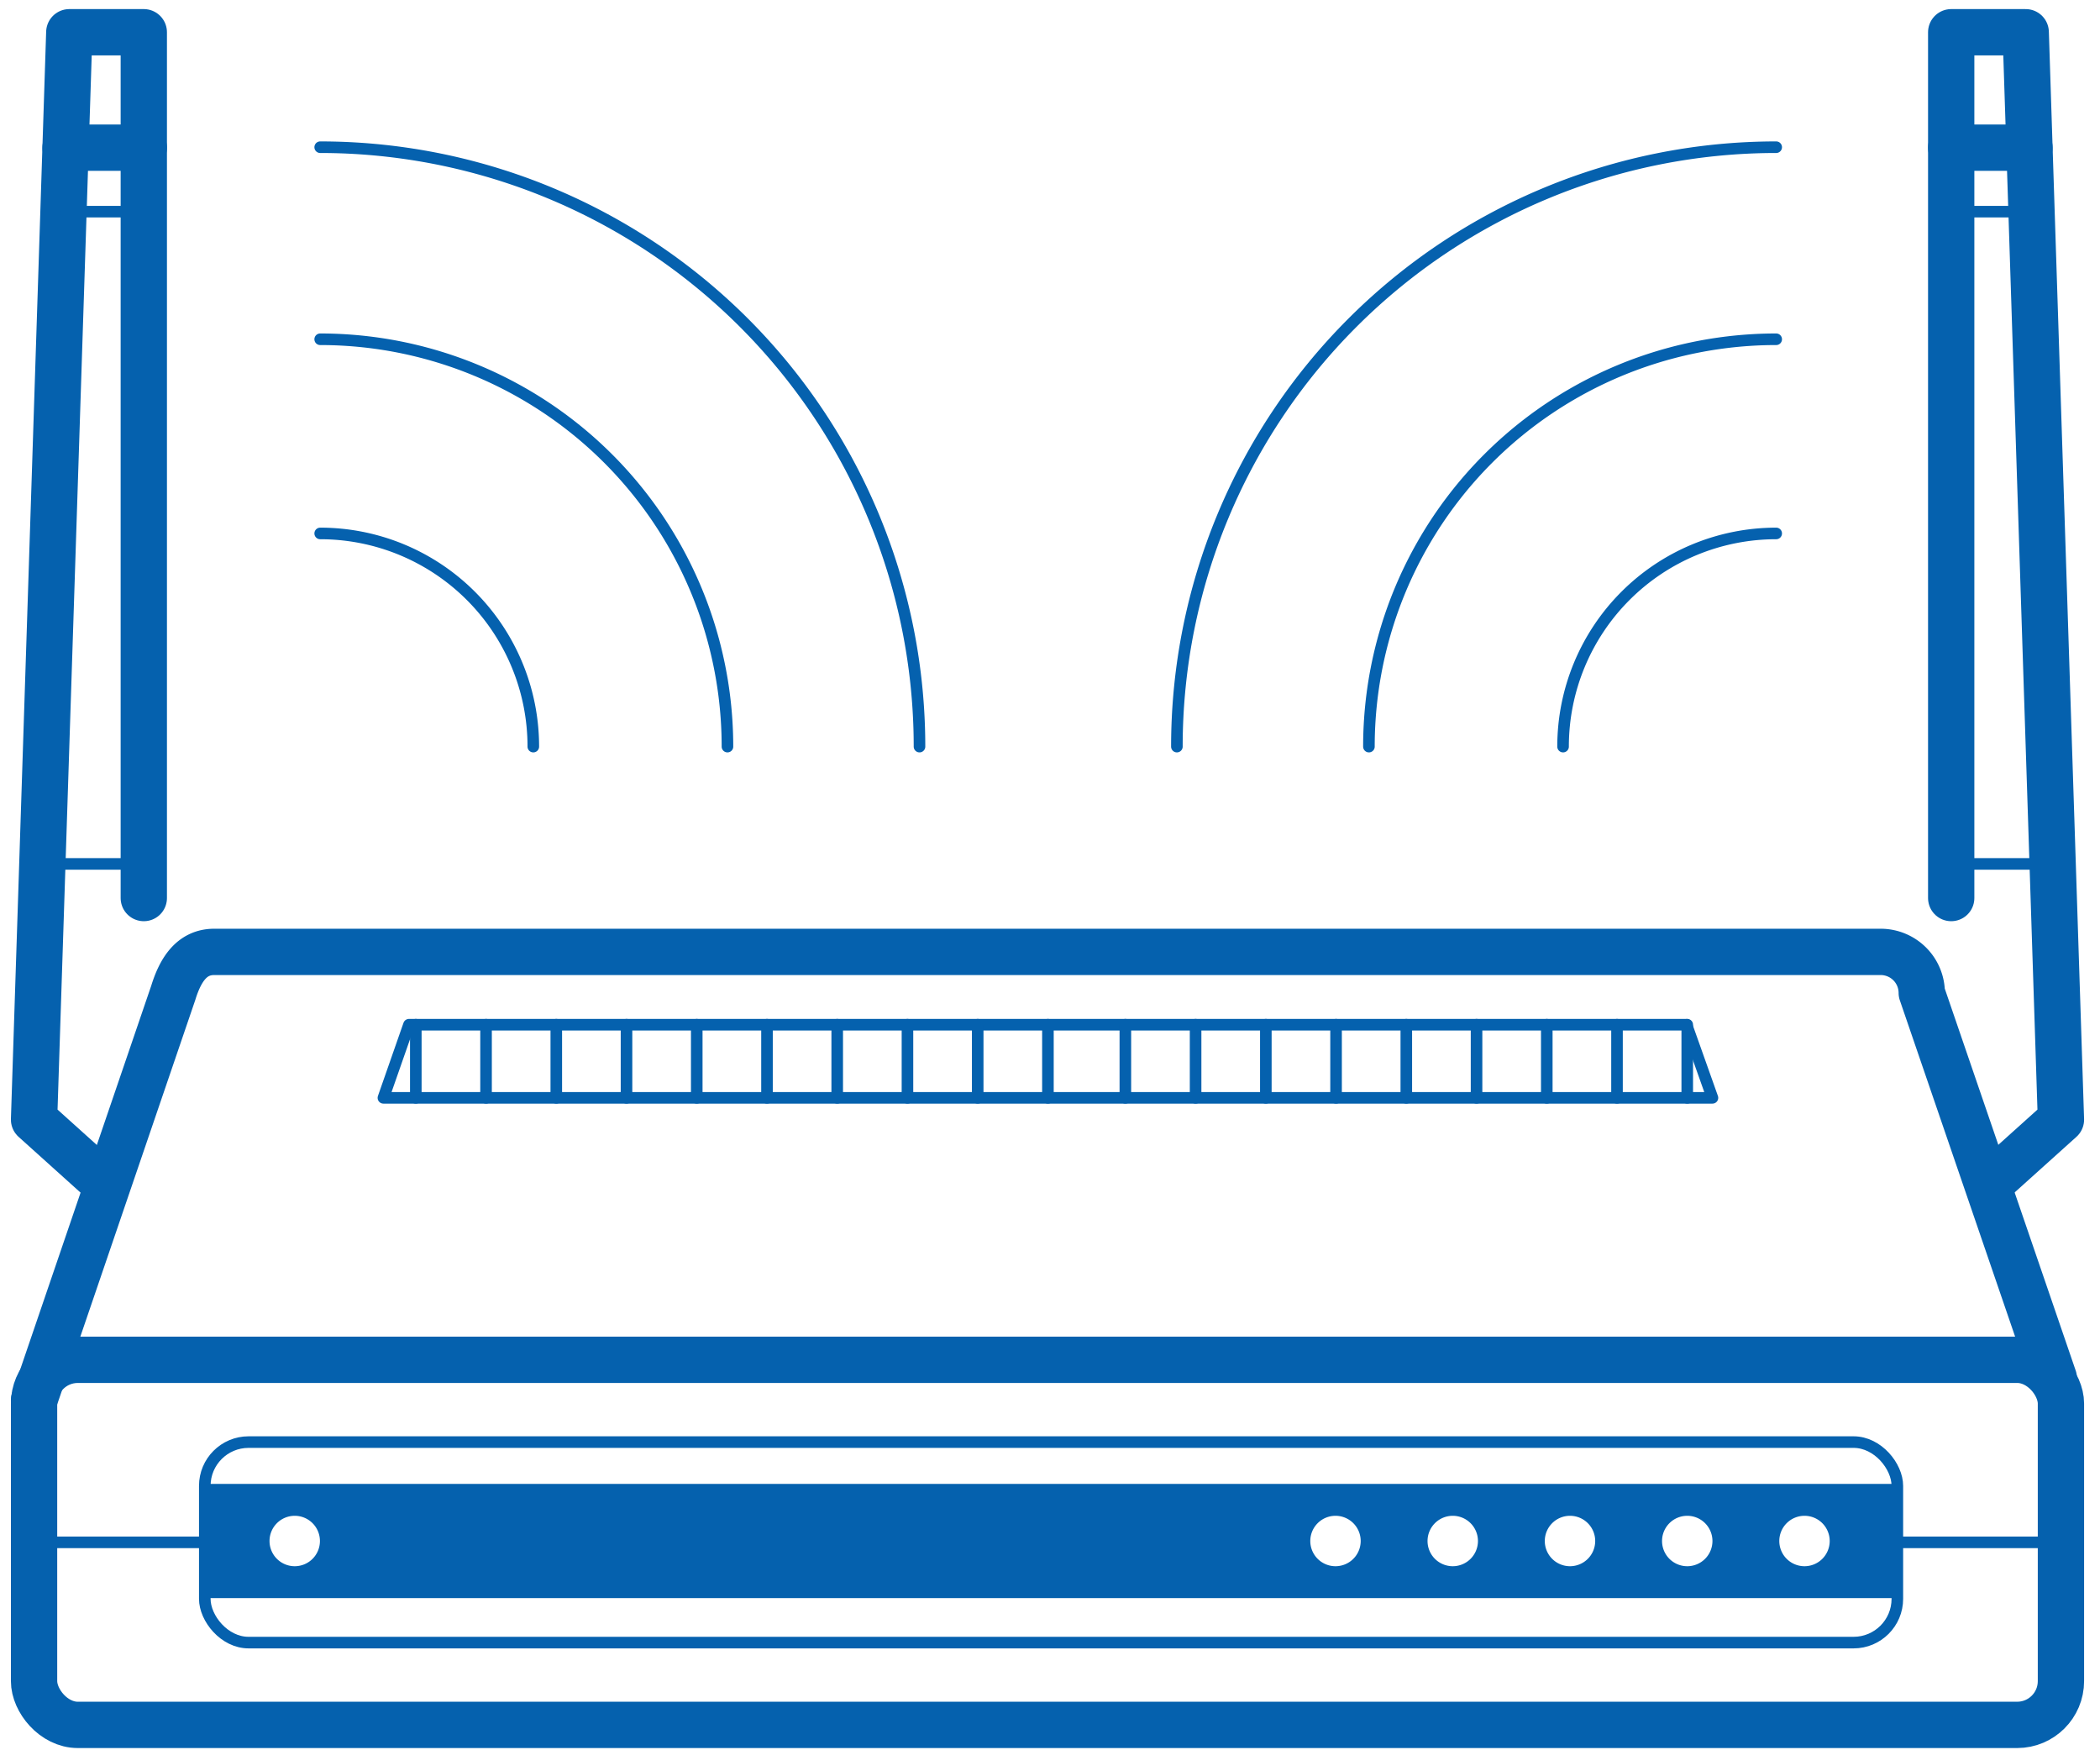 <svg id="Слой_1" data-name="Слой 1" xmlns="http://www.w3.org/2000/svg" viewBox="0 0 136.063 113.386"><defs><style>.cls-1,.cls-2{fill:none;stroke-linecap:round;stroke-linejoin:round;}.cls-1,.cls-2,.cls-3{stroke:#0561ae;}.cls-1{stroke-width:3px;}.cls-2{stroke-width:0.75px;}.cls-3{fill:#0561ae;stroke-miterlimit:10;stroke-width:0;}</style></defs><rect class="cls-1" x="2.207" y="88.09" width="131.325" height="23.651" rx="2.835"/><path class="cls-1" d="M2.207,90.728l9.018-26.409c.459-1.487,1.194-2.654,2.654-2.654H121.86a2.661,2.661,0,0,1,2.654,2.654L133.067,89.268"/><rect class="cls-2" x="13.269" y="93.421" width="109.664" height="12.989" rx="2.835"/><polyline class="cls-1" points="6.772 76.639 2.207 72.531 4.49 2.089 9.317 2.089 9.317 58.177"/><line class="cls-1" x1="4.247" y1="9.565" x2="9.317" y2="9.565"/><line class="cls-2" x1="4.247" y1="13.712" x2="9.317" y2="13.712"/><line class="cls-2" x1="2.672" y1="55.966" x2="9.317" y2="55.966"/><polyline class="cls-1" points="128.967 76.639 133.532 72.531 131.25 2.089 126.422 2.089 126.422 58.177"/><line class="cls-1" x1="131.492" y1="9.565" x2="126.422" y2="9.565"/><line class="cls-2" x1="131.492" y1="13.712" x2="126.422" y2="13.712"/><line class="cls-2" x1="133.067" y1="55.966" x2="126.422" y2="55.966"/><line class="cls-2" x1="133.067" y1="99.916" x2="122.933" y2="99.916"/><line class="cls-2" x1="13.879" y1="99.916" x2="3.282" y2="99.916"/><polygon class="cls-2" points="24.842 71.12 26.498 66.382 109.27 66.382 110.953 71.12 24.842 71.12"/><path class="cls-3" d="M13.269,96.131V103.526H122.933V96.131Zm5.827,5.331a1.633,1.633,0,1,1,1.633-1.633A1.633,1.633,0,0,1,19.095,101.462Zm67.433,0a1.633,1.633,0,1,1,1.633-1.633A1.633,1.633,0,0,1,86.528,101.462Zm7.597,0a1.633,1.633,0,1,1,1.633-1.633A1.633,1.633,0,0,1,94.125,101.462Zm7.597,0a1.633,1.633,0,1,1,1.633-1.633A1.633,1.633,0,0,1,101.723,101.462Zm7.597,0a1.633,1.633,0,1,1,1.633-1.633A1.633,1.633,0,0,1,109.32,101.462Zm7.597,0a1.633,1.633,0,1,1,1.633-1.633A1.633,1.633,0,0,1,116.917,101.462Z"/><line class="cls-2" x1="67.897" y1="71.12" x2="67.897" y2="66.382"/><line class="cls-2" x1="63.347" y1="71.12" x2="63.347" y2="66.382"/><line class="cls-2" x1="58.796" y1="71.12" x2="58.796" y2="66.382"/><line class="cls-2" x1="54.245" y1="71.12" x2="54.245" y2="66.382"/><line class="cls-2" x1="49.695" y1="71.12" x2="49.695" y2="66.382"/><line class="cls-2" x1="45.144" y1="71.12" x2="45.144" y2="66.382"/><line class="cls-2" x1="40.593" y1="71.12" x2="40.593" y2="66.382"/><line class="cls-2" x1="36.043" y1="71.12" x2="36.043" y2="66.382"/><line class="cls-2" x1="31.492" y1="71.12" x2="31.492" y2="66.382"/><line class="cls-2" x1="26.941" y1="71.12" x2="26.941" y2="66.382"/><line class="cls-2" x1="109.32" y1="71.12" x2="109.32" y2="66.382"/><line class="cls-2" x1="104.769" y1="71.12" x2="104.769" y2="66.382"/><line class="cls-2" x1="100.219" y1="71.12" x2="100.219" y2="66.382"/><line class="cls-2" x1="95.668" y1="71.12" x2="95.668" y2="66.382"/><line class="cls-2" x1="91.117" y1="71.12" x2="91.117" y2="66.382"/><line class="cls-2" x1="86.566" y1="71.12" x2="86.566" y2="66.382"/><line class="cls-2" x1="82.016" y1="71.12" x2="82.016" y2="66.382"/><line class="cls-2" x1="77.465" y1="71.12" x2="77.465" y2="66.382"/><line class="cls-2" x1="72.914" y1="71.12" x2="72.914" y2="66.382"/><path class="cls-2" d="M115.083,34.557a13.809,13.809,0,0,0-13.809,13.809"/><path class="cls-2" d="M115.083,21.978A26.387,26.387,0,0,0,88.695,48.366"/><path class="cls-2" d="M115.083,9.536a38.83,38.83,0,0,0-38.83,38.83"/><path class="cls-2" d="M20.746,34.557A13.809,13.809,0,0,1,34.554,48.366"/><path class="cls-2" d="M20.746,21.978A26.387,26.387,0,0,1,47.133,48.366"/><path class="cls-2" d="M20.746,9.536a38.83,38.83,0,0,1,38.83,38.83"/></svg>